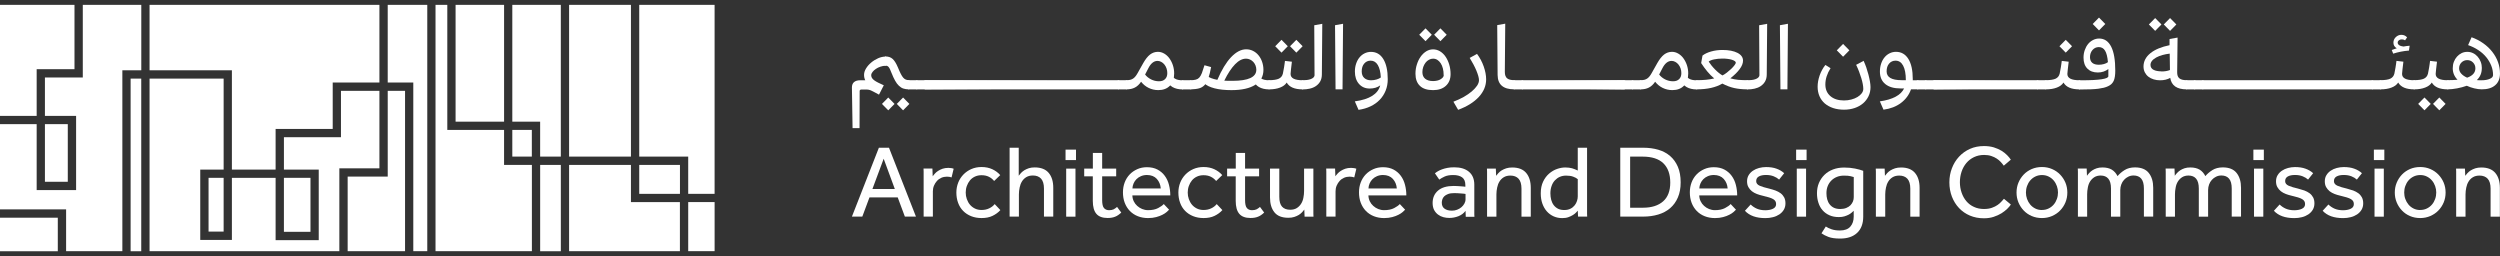 <svg width="410" height="42" viewBox="0 0 410 42" fill="none" xmlns="http://www.w3.org/2000/svg">
<rect x="0" y="0" width="410" height="42" fill="#333333" stroke="none"/>
<path d="M23.164 12.891H21.422V41.204H23.164V12.891Z" fill="white"/>
<path d="M63.587 14.898V28.96H57.016V41.195H66.428V14.898H63.587Z" fill="white"/>
<path d="M50.918 29.164H46.562V38.018H50.918V29.164Z" fill="white"/>
<path d="M36.675 29.164H34.203V37.98H36.675V29.164Z" fill="white"/>
<path d="M55.653 27.606H62.225V14.898H55.918V22.502H46.563V27.814H52.273V39.386H45.199V29.168H38.031V39.348H32.841V27.814H36.676V12.891H24.527V41.194H55.653V27.606Z" fill="white"/>
<path d="M104.836 25.682H112.866V31.79H117.193V0.797H104.836V25.682Z" fill="white"/>
<path d="M54.564 13.533H62.225V0.797H24.527V11.526H38.031V27.813H45.199V21.146H54.564V13.533Z" fill="white"/>
<path d="M9.479 35.703H0V41.205H9.479V35.703Z" fill="white"/>
<path d="M20.066 41.193V11.526H23.172V0.797H13.579V12.709H7.367V19.006H12.481V31.174H6.013V20.36H0V34.337H10.842V41.193H20.066Z" fill="white"/>
<path d="M11.117 20.359H7.367V29.81H11.117V20.359Z" fill="white"/>
<path d="M82.669 0.797H74.715V19.953H82.669V0.797Z" fill="white"/>
<path d="M111.512 27.047H104.836V31.791H111.512V27.047Z" fill="white"/>
<path d="M91.976 27.047H88.586V41.203H91.976V27.047Z" fill="white"/>
<path d="M70.073 41.193V0.797H63.586V13.533H67.781V41.193H70.073Z" fill="white"/>
<path d="M6.013 19.006V11.346H12.216V0.797H0V19.006H6.013Z" fill="white"/>
<path d="M117.195 33.141H112.867V41.19H117.195V33.141Z" fill="white"/>
<path d="M103.474 33.145V27.047H93.332V41.194H111.504V33.145H103.474Z" fill="white"/>
<path d="M91.974 25.682V0.797H84.019V19.953H88.584V25.682H91.974Z" fill="white"/>
<path d="M103.474 0.797H93.332V25.682H103.474V0.797Z" fill="white"/>
<path d="M87.22 21.305H84.019V25.68H87.22V21.305Z" fill="white"/>
<path d="M82.666 27.046V21.307H73.358V0.797H71.426V41.193H87.23V27.046H82.666Z" fill="white"/>
<path d="M139.82 20.995L139.715 14.376C139.706 13.988 139.82 13.684 140.047 13.476C140.284 13.268 140.615 13.164 141.051 13.164H141.903C141.77 12.899 141.704 12.605 141.704 12.283C141.704 11.942 141.808 11.592 142.026 11.232C142.244 10.872 142.528 10.55 142.869 10.266C143.21 9.973 143.588 9.745 144.005 9.556C144.412 9.376 144.819 9.281 145.227 9.281L145.492 9.452V10.616L145.227 10.787C144.961 10.787 144.687 10.834 144.403 10.929C144.119 11.024 143.863 11.147 143.645 11.298C143.418 11.45 143.238 11.611 143.096 11.8C142.954 11.98 142.878 12.16 142.878 12.34C142.878 12.463 142.907 12.577 142.954 12.69C143.001 12.804 143.086 12.908 143.2 13.022C143.314 13.135 143.475 13.249 143.683 13.372C143.891 13.495 144.157 13.628 144.478 13.77L144.942 13.988L144.157 15.521L142.992 14.906C142.907 14.859 142.812 14.821 142.736 14.792C142.651 14.755 142.566 14.736 142.471 14.717C142.376 14.698 142.272 14.688 142.149 14.679C142.035 14.679 141.893 14.679 141.723 14.679H141.306C141.098 14.679 140.984 14.764 140.984 14.925L140.965 21.014H139.82V20.995Z" fill="white"/>
<path d="M145.673 18.094L144.641 17.043L145.673 15.992L146.705 17.043L145.673 18.094ZM148.106 18.094L147.074 17.043L148.106 15.992L149.139 17.043L148.106 18.094Z" fill="white"/>
<path d="M149.034 14.655C148.712 14.655 148.419 14.608 148.154 14.523C147.889 14.438 147.652 14.286 147.425 14.068C147.197 13.86 146.989 13.576 146.8 13.235C146.601 12.894 146.411 12.458 146.203 11.947C146.033 11.493 145.891 11.18 145.749 11.01C145.616 10.839 145.436 10.763 145.218 10.763L144.953 10.584V9.428L145.218 9.258C145.701 9.258 146.089 9.39 146.392 9.665C146.695 9.94 146.989 10.413 147.273 11.095C147.444 11.502 147.586 11.843 147.728 12.108C147.86 12.373 147.993 12.582 148.125 12.733C148.258 12.884 148.4 12.989 148.542 13.046C148.684 13.102 148.845 13.14 149.025 13.14L149.29 13.311V14.475L149.025 14.646L149.034 14.655Z" fill="white"/>
<path d="M148.758 14.491V13.327L149.023 13.156H150.358L150.623 13.327V14.491L150.358 14.662H149.023L148.758 14.491Z" fill="white"/>
<path d="M150.094 14.491V13.327L150.359 13.156H151.694L182.356 13.327V14.491L151.694 14.662H150.359L150.094 14.491Z" fill="white"/>
<path d="M151.43 14.491V13.327L151.695 13.156H183.427L183.692 13.327V14.491L183.427 14.662H151.704L151.439 14.491H151.43Z" fill="white"/>
<path d="M183.16 14.491V13.327L183.425 13.156H184.76L185.026 13.327V14.491L184.76 14.662H183.425L183.16 14.491Z" fill="white"/>
<path d="M189.96 14.778C189.392 14.778 188.871 14.655 188.379 14.418C187.896 14.182 187.479 13.841 187.138 13.405C186.835 13.85 186.494 14.172 186.115 14.361C185.737 14.56 185.282 14.655 184.761 14.655L184.496 14.485V13.32L184.761 13.149C184.97 13.149 185.168 13.13 185.339 13.093C185.509 13.055 185.67 12.988 185.803 12.903C185.945 12.818 186.068 12.695 186.191 12.553C186.314 12.411 186.437 12.221 186.56 12.004L187.498 10.337C187.858 9.703 188.227 9.239 188.606 8.945C188.994 8.652 189.42 8.5 189.903 8.5C190.263 8.5 190.594 8.595 190.926 8.784C191.248 8.973 191.532 9.229 191.769 9.551C192.005 9.873 192.204 10.252 192.346 10.678C192.488 11.104 192.564 11.559 192.564 12.041C192.564 12.894 192.337 13.566 191.873 14.049C191.409 14.532 190.774 14.778 189.96 14.778ZM187.791 12.212C188.028 12.534 188.35 12.799 188.767 13.017C189.183 13.225 189.619 13.329 190.064 13.329C190.509 13.329 190.822 13.216 191.068 12.979C191.314 12.742 191.437 12.42 191.437 11.994C191.437 11.729 191.399 11.473 191.314 11.227C191.229 10.981 191.115 10.773 190.964 10.583C190.812 10.394 190.642 10.252 190.443 10.148C190.244 10.043 190.045 9.987 189.837 9.987C189.24 9.987 188.729 10.394 188.322 11.208L187.801 12.212H187.791ZM193.947 14.665C193.293 14.665 192.734 14.532 192.289 14.276C191.844 14.011 191.541 13.642 191.371 13.168L192.242 12.117C192.242 12.449 192.394 12.714 192.687 12.894C192.981 13.074 193.397 13.168 193.947 13.168L194.212 13.339V14.504L193.947 14.674V14.665Z" fill="white"/>
<path d="M193.68 14.491V13.327L193.945 13.156H195.28L195.545 13.327V14.491L195.28 14.662H193.945L193.68 14.491Z" fill="white"/>
<path d="M195.016 14.497V13.332L195.281 13.162C195.622 13.152 195.906 13.114 196.124 13.057C196.341 13.001 196.531 12.887 196.682 12.726C196.834 12.555 196.976 12.319 197.108 11.987C197.231 11.665 197.373 11.239 197.534 10.7L198.623 11.002C198.481 11.751 198.33 12.357 198.169 12.83C198.008 13.303 197.8 13.673 197.563 13.938C197.317 14.203 197.014 14.393 196.654 14.487C196.294 14.591 195.839 14.639 195.29 14.658L195.025 14.487L195.016 14.497ZM197.856 12.376C198.074 12.555 198.339 12.697 198.623 12.811C198.917 12.925 199.248 13.019 199.646 13.095C200.337 11.476 201.085 10.236 201.9 9.374C202.714 8.522 203.538 8.086 204.371 8.086C204.769 8.086 205.148 8.171 205.489 8.342C205.83 8.512 206.133 8.749 206.388 9.061C206.644 9.364 206.843 9.724 206.985 10.141C207.127 10.548 207.203 10.993 207.203 11.457C207.203 12.527 206.748 13.341 205.849 13.919C204.949 14.487 203.652 14.781 201.957 14.781C200.877 14.781 199.959 14.686 199.192 14.487C198.425 14.288 197.856 14.014 197.478 13.644L197.847 12.376H197.856ZM204.352 9.62C203.756 9.62 203.15 9.923 202.553 10.539C201.957 11.154 201.36 12.044 200.782 13.228C200.981 13.237 201.19 13.247 201.417 13.256C201.635 13.256 201.881 13.256 202.137 13.256C203.424 13.256 204.4 13.105 205.053 12.802C205.707 12.499 206.038 12.044 206.038 11.438C206.038 11.192 205.991 10.965 205.905 10.737C205.82 10.52 205.697 10.321 205.536 10.15C205.385 9.98 205.195 9.857 204.996 9.762C204.788 9.667 204.58 9.62 204.352 9.62ZM208.121 14.658C207.468 14.658 206.909 14.525 206.464 14.269C206.019 14.004 205.716 13.635 205.546 13.162L206.417 12.11C206.417 12.442 206.568 12.707 206.862 12.887C207.155 13.067 207.581 13.162 208.121 13.162L208.386 13.332V14.497L208.121 14.667V14.658Z" fill="white"/>
<path d="M213.622 14.656C212.316 14.656 211.454 14.287 211.018 13.539C210.791 13.898 210.431 14.173 209.929 14.362C209.427 14.561 208.821 14.656 208.121 14.656L207.855 14.485V13.321L208.121 13.15C208.84 13.15 209.38 13.065 209.73 12.904C210.081 12.734 210.299 12.459 210.393 12.071C210.412 11.948 210.441 11.796 210.478 11.616C210.516 11.436 210.545 11.247 210.583 11.058C210.621 10.868 210.639 10.679 210.668 10.489C210.687 10.3 210.715 10.13 210.734 9.988L211.87 10.12C211.814 10.584 211.766 11.02 211.719 11.408C211.672 11.796 211.653 12.033 211.653 12.128C211.653 12.819 212.316 13.16 213.641 13.16L213.906 13.33V14.495L213.641 14.665L213.622 14.656ZM210.166 8.633L209.134 7.582L210.166 6.531L211.198 7.582L210.166 8.633ZM212.6 8.633L211.567 7.582L212.6 6.531L213.632 7.582L212.6 8.633Z" fill="white"/>
<path d="M213.359 14.493V13.328L213.625 13.158C213.861 13.158 214.089 13.148 214.325 13.12C214.562 13.091 214.77 13.044 214.95 12.978C215.13 12.912 215.282 12.826 215.405 12.713C215.518 12.599 215.585 12.466 215.585 12.315L215.537 4.143L216.854 3.906L216.787 12.182C216.787 12.646 216.693 13.044 216.513 13.357C216.333 13.669 216.087 13.925 215.793 14.124C215.499 14.322 215.168 14.455 214.789 14.54C214.42 14.626 214.032 14.663 213.625 14.663L213.359 14.493Z" fill="white"/>
<path d="M219.031 14.655L218.945 4.135L220.262 3.898L220.176 14.655H219.021H219.031Z" fill="white"/>
<path d="M222.203 16.623C224.608 16.291 225.991 15.42 226.36 14C226.133 14.17 225.877 14.293 225.584 14.388C225.29 14.473 224.978 14.521 224.637 14.521C223.898 14.521 223.311 14.265 222.866 13.754C222.421 13.242 222.203 12.57 222.203 11.737C222.203 11.273 222.269 10.837 222.402 10.449C222.535 10.051 222.714 9.71 222.951 9.426C223.188 9.133 223.463 8.915 223.785 8.754C224.106 8.593 224.457 8.508 224.836 8.508C225.707 8.508 226.379 8.896 226.862 9.682C227.345 10.468 227.591 11.566 227.591 12.996C227.591 13.659 227.478 14.284 227.25 14.852C227.023 15.42 226.701 15.922 226.284 16.358C225.868 16.793 225.366 17.153 224.769 17.437C224.182 17.721 223.519 17.911 222.8 18.015L222.203 16.651V16.623ZM224.855 13.167C225.167 13.167 225.47 13.119 225.764 13.034C226.057 12.949 226.294 12.835 226.455 12.703C226.408 11.822 226.247 11.15 225.962 10.667C225.678 10.193 225.29 9.947 224.788 9.947C224.353 9.947 224.002 10.108 223.728 10.43C223.453 10.752 223.321 11.178 223.321 11.699C223.321 12.163 223.453 12.523 223.728 12.778C224.002 13.034 224.372 13.167 224.855 13.167Z" fill="white"/>
<path d="M237.894 12.158C237.894 12.963 237.638 13.597 237.127 14.07C236.616 14.544 235.915 14.781 235.025 14.781C234.078 14.781 233.358 14.553 232.875 14.089C232.383 13.625 232.137 12.963 232.137 12.101C232.137 11.552 232.212 11.04 232.373 10.557C232.525 10.074 232.733 9.648 232.998 9.279C233.264 8.91 233.567 8.626 233.917 8.408C234.267 8.199 234.637 8.095 235.025 8.095C235.413 8.095 235.801 8.199 236.152 8.408C236.502 8.616 236.805 8.91 237.061 9.279C237.316 9.648 237.515 10.074 237.667 10.567C237.818 11.059 237.894 11.589 237.894 12.158ZM233.784 6.751L232.752 5.7L233.784 4.648L234.817 5.7L233.784 6.751ZM236.758 12.309C236.758 11.921 236.72 11.561 236.635 11.23C236.549 10.898 236.436 10.614 236.275 10.377C236.123 10.141 235.934 9.951 235.726 9.819C235.517 9.686 235.281 9.62 235.025 9.62C234.788 9.62 234.57 9.677 234.353 9.8C234.135 9.913 233.945 10.074 233.794 10.273C233.642 10.472 233.51 10.709 233.415 10.974C233.32 11.239 233.273 11.523 233.273 11.826C233.273 12.3 233.425 12.669 233.728 12.915C234.031 13.161 234.466 13.294 235.034 13.294C235.271 13.294 235.489 13.265 235.707 13.218C235.915 13.171 236.104 13.095 236.256 13C236.407 12.906 236.54 12.802 236.635 12.688C236.729 12.574 236.777 12.442 236.777 12.309H236.758ZM236.227 6.751L235.195 5.7L236.227 4.648L237.26 5.7L236.227 6.751Z" fill="white"/>
<path d="M238.367 16.677C238.964 16.449 239.522 16.194 240.034 15.909C240.545 15.616 240.99 15.313 241.36 15C241.729 14.688 242.022 14.366 242.24 14.053C242.448 13.741 242.553 13.438 242.553 13.145C242.553 12.964 242.515 12.737 242.439 12.463C242.363 12.188 242.25 11.885 242.117 11.554C241.975 11.222 241.814 10.881 241.625 10.531C241.435 10.171 241.236 9.83 241.028 9.499L242.231 8.836C242.695 9.461 243.064 10.152 243.329 10.9C243.594 11.658 243.727 12.358 243.727 13.021C243.727 14.063 243.329 15.029 242.524 15.9C241.719 16.771 240.592 17.472 239.134 18.012L238.367 16.695V16.677Z" fill="white"/>
<path d="M248.327 14.649C246.537 14.649 245.628 13.873 245.609 12.31L245.543 4.12L246.859 3.883L246.793 11.809C246.793 12.282 246.916 12.632 247.153 12.831C247.389 13.04 247.787 13.144 248.327 13.144L248.592 13.314V14.479L248.327 14.649Z" fill="white"/>
<path d="M248.062 14.491V13.327L248.328 13.156H249.663L249.928 13.327V14.491L249.663 14.662H248.328L248.062 14.491Z" fill="white"/>
<path d="M249.398 14.491V13.327L249.664 13.156H266.405L266.671 13.327V14.491L266.405 14.662H249.664L249.398 14.491Z" fill="white"/>
<path d="M250.734 14.491V13.327L266.406 13.156H267.741L268.006 13.327V14.491L267.741 14.662H266.406L250.734 14.491Z" fill="white"/>
<path d="M267.477 14.491V13.327L267.742 13.156H269.077L269.342 13.327V14.491L269.077 14.662H267.742L267.477 14.491Z" fill="white"/>
<path d="M274.265 14.778C273.696 14.778 273.176 14.655 272.683 14.418C272.2 14.182 271.784 13.841 271.443 13.405C271.14 13.85 270.799 14.172 270.42 14.361C270.041 14.56 269.587 14.655 269.066 14.655L268.801 14.485V13.32L269.066 13.149C269.274 13.149 269.473 13.13 269.644 13.093C269.814 13.055 269.975 12.988 270.108 12.903C270.25 12.818 270.373 12.695 270.496 12.553C270.619 12.411 270.742 12.221 270.865 12.004L271.803 10.337C272.162 9.703 272.532 9.239 272.91 8.945C273.299 8.652 273.725 8.5 274.208 8.5C274.568 8.5 274.899 8.595 275.23 8.784C275.552 8.973 275.837 9.229 276.073 9.551C276.31 9.873 276.509 10.252 276.651 10.678C276.793 11.104 276.869 11.559 276.869 12.041C276.869 12.894 276.641 13.566 276.177 14.049C275.713 14.532 275.079 14.778 274.265 14.778ZM272.096 12.212C272.333 12.534 272.655 12.799 273.071 13.017C273.488 13.225 273.924 13.329 274.369 13.329C274.814 13.329 275.126 13.216 275.373 12.979C275.619 12.742 275.742 12.42 275.742 11.994C275.742 11.729 275.704 11.473 275.619 11.227C275.533 10.981 275.42 10.773 275.268 10.583C275.117 10.394 274.946 10.252 274.748 10.148C274.549 10.043 274.35 9.987 274.142 9.987C273.545 9.987 273.034 10.394 272.626 11.208L272.106 12.212H272.096ZM278.251 14.665C277.598 14.665 277.039 14.532 276.594 14.276C276.149 14.011 275.846 13.642 275.676 13.168L276.547 12.117C276.547 12.449 276.698 12.714 276.992 12.894C277.285 13.074 277.702 13.168 278.251 13.168L278.516 13.339V14.504L278.251 14.674V14.665Z" fill="white"/>
<path d="M286.585 14.653C285.761 14.653 285.032 14.578 284.397 14.436C283.763 14.293 283.119 14.047 282.466 13.706C281.396 14.341 279.994 14.653 278.261 14.653L277.996 14.483V13.318L278.261 13.148C278.829 13.148 279.341 13.129 279.805 13.082C280.269 13.034 280.704 12.968 281.13 12.864C280.733 12.532 280.354 12.153 280.004 11.727C279.653 11.301 279.312 10.847 278.99 10.345L279.208 9.114C279.587 8.82 280.06 8.602 280.629 8.442C281.197 8.281 281.812 8.195 282.485 8.195C283.517 8.195 284.341 8.356 284.947 8.669C285.553 8.981 285.856 9.407 285.856 9.947C285.856 10.373 285.676 10.828 285.325 11.311C284.966 11.803 284.454 12.314 283.772 12.845C284.199 12.968 284.625 13.044 285.06 13.091C285.496 13.129 286.007 13.148 286.594 13.148L286.859 13.318V14.483L286.594 14.653H286.585ZM280.221 10.099C280.354 10.307 280.515 10.525 280.695 10.752C280.875 10.979 281.074 11.188 281.273 11.396C281.471 11.604 281.68 11.784 281.888 11.955C282.096 12.125 282.295 12.258 282.485 12.371C282.712 12.258 282.949 12.106 283.204 11.907C283.46 11.708 283.697 11.5 283.914 11.301C284.132 11.093 284.312 10.894 284.454 10.705C284.596 10.515 284.672 10.373 284.672 10.288C284.672 10.184 284.615 10.099 284.492 10.013C284.378 9.928 284.217 9.862 284.019 9.796C283.82 9.729 283.583 9.691 283.318 9.654C283.053 9.616 282.769 9.606 282.466 9.606C281.983 9.606 281.538 9.654 281.121 9.739C280.704 9.824 280.401 9.947 280.212 10.108L280.221 10.099Z" fill="white"/>
<path d="M286.32 14.493V13.328L286.585 13.158C286.822 13.158 287.049 13.148 287.286 13.12C287.523 13.091 287.731 13.044 287.911 12.978C288.091 12.912 288.243 12.826 288.366 12.713C288.479 12.599 288.546 12.466 288.546 12.315L288.498 4.143L289.814 3.906L289.748 12.182C289.748 12.646 289.654 13.044 289.474 13.357C289.294 13.669 289.047 13.925 288.754 14.124C288.46 14.322 288.129 14.455 287.75 14.54C287.381 14.626 286.993 14.663 286.585 14.663L286.32 14.493Z" fill="white"/>
<path d="M291.991 14.655L291.906 4.135L293.222 3.898L293.137 14.655H291.982H291.991Z" fill="white"/>
<path d="M305.637 9.987C305.788 10.319 305.94 10.678 306.073 11.067C306.205 11.455 306.319 11.843 306.423 12.231C306.527 12.62 306.603 12.989 306.669 13.349C306.726 13.709 306.764 14.011 306.764 14.286C306.764 14.816 306.66 15.318 306.442 15.773C306.224 16.227 305.921 16.625 305.542 16.947C305.154 17.278 304.699 17.534 304.169 17.714C303.639 17.894 303.061 17.989 302.427 17.989C301.792 17.989 301.177 17.903 300.637 17.724C300.107 17.544 299.643 17.288 299.264 16.966C298.885 16.634 298.592 16.237 298.393 15.773C298.194 15.309 298.09 14.788 298.09 14.22C298.09 13.623 298.203 13.008 298.421 12.373C298.639 11.748 298.952 11.171 299.359 10.65L300.211 11.18C299.643 12.08 299.359 12.97 299.359 13.851C299.359 14.655 299.633 15.29 300.183 15.763C300.732 16.237 301.48 16.474 302.408 16.474C302.834 16.474 303.232 16.426 303.62 16.322C304.008 16.218 304.34 16.085 304.633 15.905C304.927 15.726 305.154 15.527 305.324 15.299C305.495 15.072 305.58 14.826 305.58 14.57C305.58 14.352 305.552 14.087 305.495 13.784C305.438 13.481 305.362 13.169 305.258 12.828C305.154 12.487 305.031 12.127 304.889 11.748C304.747 11.37 304.586 11 304.406 10.631L305.627 9.978L305.637 9.987ZM302.266 9.305L301.234 8.254L302.266 7.203L303.298 8.254L302.266 9.305Z" fill="white"/>
<path d="M314.499 14.655H313.401C313.088 15.555 312.539 16.293 311.763 16.88C310.986 17.467 310.03 17.837 308.893 17.988L308.297 16.625C310.399 16.322 311.725 15.621 312.274 14.504H311.687C310.607 14.504 309.774 14.267 309.187 13.784C308.6 13.31 308.306 12.619 308.306 11.729C308.306 11.265 308.373 10.829 308.505 10.441C308.638 10.043 308.818 9.703 309.054 9.419C309.291 9.125 309.566 8.907 309.888 8.746C310.21 8.585 310.56 8.5 310.939 8.5C311.81 8.5 312.482 8.888 312.965 9.655C313.448 10.422 313.694 11.53 313.694 12.988V13.159H314.509L314.774 13.329V14.494L314.509 14.665L314.499 14.655ZM309.405 11.701C309.405 12.666 310.219 13.149 311.857 13.149H312.558C312.558 12.108 312.407 11.312 312.113 10.763C311.819 10.214 311.403 9.949 310.873 9.949C310.437 9.949 310.087 10.11 309.812 10.432C309.537 10.754 309.405 11.18 309.405 11.701Z" fill="white"/>
<path d="M314.227 14.491V13.327L314.492 13.156H315.827L316.092 13.327V14.491L315.827 14.662H314.492L314.227 14.491Z" fill="white"/>
<path d="M315.562 14.491V13.327L315.828 13.156H317.163L333.1 13.327V14.491L317.163 14.662H315.828L315.562 14.491Z" fill="white"/>
<path d="M316.898 14.491V13.327L317.164 13.156H334.161L334.426 13.327V14.491L334.161 14.662H317.164L316.898 14.491Z" fill="white"/>
<path d="M333.902 14.491V13.327L334.167 13.156H335.503L335.768 13.327V14.491L335.503 14.662H334.167L333.902 14.491Z" fill="white"/>
<path d="M341.017 14.656C339.71 14.656 338.848 14.287 338.413 13.539C338.186 13.898 337.826 14.173 337.324 14.362C336.822 14.561 336.216 14.656 335.515 14.656L335.25 14.485V13.321L335.515 13.15C336.235 13.15 336.775 13.065 337.125 12.904C337.475 12.734 337.693 12.459 337.788 12.071C337.807 11.948 337.835 11.796 337.873 11.616C337.911 11.436 337.939 11.247 337.977 11.058C338.015 10.868 338.034 10.679 338.062 10.489C338.081 10.3 338.11 10.13 338.129 9.988L339.265 10.12C339.208 10.584 339.161 11.02 339.114 11.408C339.066 11.796 339.047 12.033 339.047 12.128C339.047 12.819 339.71 13.16 341.036 13.16L341.301 13.33V14.495L341.036 14.665L341.017 14.656ZM338.782 8.633L337.75 7.582L338.782 6.531L339.814 7.582L338.782 8.633Z" fill="white"/>
<path d="M345.769 11.32C345.542 11.5 345.286 11.632 344.992 11.737C344.699 11.841 344.386 11.888 344.045 11.888C343.307 11.888 342.739 11.67 342.322 11.244C341.905 10.818 341.697 10.222 341.697 9.454C341.697 9.019 341.763 8.612 341.896 8.233C342.028 7.845 342.208 7.513 342.436 7.229C342.663 6.945 342.937 6.727 343.25 6.566C343.562 6.405 343.894 6.32 344.254 6.32C345.125 6.32 345.778 6.765 346.233 7.655C346.687 8.545 346.905 9.862 346.905 11.595C346.905 12.324 346.82 12.882 346.64 13.271C346.46 13.659 346.157 13.943 345.721 14.142C345.513 14.246 345.276 14.322 345.03 14.388C344.784 14.445 344.481 14.502 344.14 14.549C343.799 14.596 343.401 14.625 342.956 14.644C342.511 14.663 341.99 14.672 341.403 14.672H341.015L340.75 14.502V13.337L341.015 13.166H341.403C342.852 13.166 343.941 13.11 344.67 12.996C345.409 12.882 345.769 12.721 345.769 12.494V11.329V11.32ZM344.197 10.619C344.49 10.619 344.765 10.581 345.04 10.506C345.314 10.43 345.532 10.326 345.702 10.193C345.627 9.322 345.466 8.697 345.229 8.309C344.992 7.92 344.651 7.722 344.206 7.722C343.799 7.722 343.449 7.883 343.174 8.195C342.9 8.508 342.758 8.905 342.758 9.369C342.758 9.776 342.881 10.089 343.136 10.307C343.382 10.515 343.742 10.619 344.216 10.619H344.197ZM344.235 4.985L343.203 3.934L344.235 2.883L345.267 3.934L344.235 4.985Z" fill="white"/>
<path d="M358.609 14.655C357.008 14.655 356.109 14.03 355.919 12.771C355.455 13.036 354.897 13.169 354.262 13.169C353.884 13.169 353.533 13.121 353.202 13.017C352.87 12.913 352.586 12.771 352.34 12.582C352.094 12.392 351.904 12.156 351.753 11.871C351.611 11.587 351.535 11.265 351.535 10.915C351.535 10.063 351.914 9.334 352.662 8.728C353.41 8.122 354.461 7.686 355.806 7.411V6.398L357.122 6.162L357.056 11.815C357.046 12.288 357.16 12.639 357.406 12.837C357.652 13.046 358.05 13.15 358.59 13.15L358.855 13.32V14.485L358.59 14.655H358.609ZM353.448 5.063L352.416 4.012L353.448 2.961L354.48 4.012L353.448 5.063ZM354.471 11.72C355.001 11.72 355.474 11.644 355.872 11.483L355.834 8.794C355.427 8.841 355.029 8.917 354.651 9.021C354.272 9.125 353.931 9.258 353.637 9.419C353.344 9.58 353.107 9.76 352.937 9.968C352.766 10.177 352.681 10.404 352.681 10.64C352.681 10.839 352.728 11.01 352.823 11.142C352.918 11.275 353.05 11.389 353.211 11.464C353.382 11.55 353.571 11.606 353.789 11.644C354.007 11.682 354.234 11.701 354.461 11.701L354.471 11.72ZM355.891 5.063L354.859 4.012L355.891 2.961L356.923 4.012L355.891 5.063Z" fill="white"/>
<path d="M358.336 14.491V13.327L358.601 13.156H359.936L360.201 13.327V14.491L359.936 14.662H358.601L358.336 14.491Z" fill="white"/>
<path d="M359.668 14.491V13.327L359.933 13.156H361.268L361.533 13.327V14.491L361.268 14.662H359.933L359.668 14.491Z" fill="white"/>
<path d="M361.004 14.491V13.327L361.269 13.156H389.062L389.327 13.327V14.491L389.062 14.662H361.269L361.004 14.491Z" fill="white"/>
<path d="M388.809 14.491V13.327L389.074 13.156H390.409L390.674 13.327V14.491L390.409 14.662H389.074L388.809 14.491Z" fill="white"/>
<path d="M395.049 8.296C394.168 8.362 393.316 8.533 392.483 8.798L392.246 8.201C392.398 8.145 392.549 8.097 392.682 8.05C392.814 8.002 392.947 7.965 393.07 7.917C392.701 7.709 392.521 7.396 392.521 6.999C392.521 6.639 392.653 6.336 392.909 6.09C393.165 5.844 393.468 5.711 393.827 5.711C394.206 5.711 394.519 5.853 394.765 6.128L394.434 6.611C394.263 6.506 394.093 6.459 393.903 6.459C393.704 6.459 393.543 6.506 393.411 6.611C393.288 6.715 393.221 6.838 393.221 6.999C393.221 7.169 393.307 7.302 393.477 7.415C393.648 7.529 393.884 7.595 394.168 7.633C394.358 7.595 394.538 7.576 394.699 7.548C394.869 7.529 395.03 7.51 395.182 7.501L395.068 8.306L395.049 8.296Z" fill="white"/>
<path d="M395.907 14.653C394.601 14.653 393.739 14.283 393.303 13.535C393.076 13.895 392.716 14.17 392.214 14.359C391.713 14.558 391.106 14.653 390.406 14.653L390.141 14.482V13.318L390.406 13.147C391.125 13.147 391.665 13.062 392.016 12.901C392.366 12.73 392.584 12.456 392.678 12.068C392.697 11.944 392.726 11.793 392.764 11.613C392.802 11.433 392.83 11.244 392.868 11.054C392.906 10.865 392.925 10.676 392.953 10.486C392.972 10.297 393 10.126 393.019 9.984L394.156 10.117C394.099 10.581 394.051 11.017 394.004 11.405C393.957 11.793 393.938 12.03 393.938 12.124C393.938 12.816 394.601 13.157 395.926 13.157L396.192 13.327V14.492L395.926 14.662L395.907 14.653Z" fill="white"/>
<path d="M401.419 14.653C400.112 14.653 399.251 14.283 398.815 13.535C398.588 13.895 398.228 14.17 397.726 14.359C397.224 14.558 396.618 14.653 395.917 14.653L395.652 14.482V13.318L395.917 13.147C396.637 13.147 397.177 13.062 397.527 12.901C397.878 12.73 398.095 12.456 398.19 12.068C398.209 11.944 398.237 11.793 398.275 11.613C398.313 11.433 398.342 11.244 398.38 11.054C398.417 10.865 398.436 10.676 398.465 10.486C398.484 10.297 398.512 10.126 398.531 9.984L399.667 10.117C399.611 10.581 399.563 11.017 399.516 11.405C399.468 11.793 399.45 12.03 399.45 12.124C399.45 12.816 400.112 13.157 401.438 13.157L401.703 13.327V14.492L401.438 14.662L401.419 14.653ZM397.613 18.09L396.58 17.039L397.613 15.988L398.645 17.039L397.613 18.09ZM400.046 18.09L399.014 17.039L400.046 15.988L401.078 17.039L400.046 18.09Z" fill="white"/>
<path d="M407.014 11.204C407.014 11.98 406.74 12.624 406.2 13.136C406.323 13.145 406.446 13.155 406.569 13.164C406.693 13.164 406.816 13.164 406.958 13.164C407.516 13.164 407.971 13.088 408.331 12.927C408.691 12.776 408.861 12.567 408.861 12.312C408.861 11.781 408.766 11.261 408.567 10.768C408.369 10.276 408.094 9.812 407.744 9.376C407.384 8.941 406.958 8.552 406.446 8.221C405.935 7.88 405.376 7.606 404.77 7.397L405.338 6.109C406.049 6.365 406.693 6.696 407.27 7.113C407.848 7.52 408.331 7.984 408.738 8.505C409.145 9.026 409.458 9.585 409.675 10.191C409.893 10.797 409.997 11.422 409.997 12.066C409.997 12.889 409.732 13.524 409.211 13.978C408.691 14.433 407.952 14.651 407.005 14.651C406.626 14.651 406.219 14.594 405.783 14.49C405.348 14.386 404.941 14.243 404.552 14.064C404.051 14.243 403.52 14.386 402.971 14.49C402.412 14.594 401.901 14.651 401.437 14.651L401.172 14.48V13.316L401.437 13.145C401.731 13.145 402.005 13.145 402.27 13.126C402.535 13.117 402.791 13.098 403.037 13.079C402.517 12.558 402.251 11.924 402.251 11.194C402.251 10.816 402.308 10.465 402.431 10.143C402.554 9.821 402.725 9.537 402.943 9.291C403.16 9.045 403.416 8.855 403.7 8.713C403.994 8.571 404.297 8.505 404.638 8.505C404.979 8.505 405.282 8.571 405.575 8.713C405.869 8.855 406.115 9.045 406.333 9.291C406.55 9.537 406.721 9.821 406.844 10.153C406.967 10.484 407.024 10.825 407.024 11.194L407.014 11.204ZM403.293 11.204C403.293 11.526 403.407 11.819 403.643 12.075C403.88 12.34 404.202 12.558 404.609 12.738C405.509 12.425 405.963 11.914 405.963 11.204C405.963 10.825 405.831 10.503 405.575 10.247C405.319 9.982 404.998 9.859 404.628 9.859C404.259 9.859 403.937 9.992 403.681 10.247C403.426 10.503 403.293 10.825 403.293 11.213V11.204Z" fill="white"/>
<path d="M144.137 24.227H145.794L150.216 35.523H148.398L147.224 32.37H142.594L141.419 35.523H139.715L144.137 24.227ZM146.751 30.997L144.923 26.035L143.076 30.997H146.751Z" fill="white"/>
<path d="M151.476 35.523V28.137C151.476 28.033 151.476 27.872 151.457 27.645H152.915L152.963 28.914C153.057 28.781 153.171 28.63 153.322 28.469C153.465 28.308 153.644 28.156 153.853 28.024C154.061 27.891 154.307 27.768 154.582 27.673C154.857 27.579 155.178 27.531 155.538 27.531C155.709 27.531 155.86 27.541 156.002 27.569C156.144 27.588 156.277 27.626 156.4 27.673L156.059 29.094C155.86 29.018 155.595 28.971 155.283 28.971C154.97 28.971 154.648 29.037 154.374 29.16C154.099 29.283 153.853 29.453 153.654 29.681C153.455 29.908 153.294 30.154 153.171 30.448C153.048 30.741 152.991 31.054 152.991 31.376V35.523H151.467H151.476Z" fill="white"/>
<path d="M164.069 34.445C163.719 34.843 163.283 35.155 162.772 35.402C162.26 35.648 161.664 35.761 160.982 35.761C160.347 35.761 159.779 35.657 159.258 35.449C158.747 35.241 158.312 34.957 157.952 34.587C157.592 34.218 157.317 33.782 157.128 33.262C156.938 32.75 156.844 32.182 156.844 31.576C156.844 30.998 156.948 30.459 157.147 29.947C157.346 29.436 157.639 29 157.999 28.622C158.368 28.243 158.804 27.94 159.306 27.722C159.808 27.504 160.366 27.391 160.972 27.391C161.635 27.391 162.222 27.514 162.734 27.75C163.245 27.987 163.681 28.309 164.04 28.716L163.037 29.682C162.8 29.389 162.516 29.161 162.175 28.991C161.834 28.82 161.436 28.735 160.972 28.735C160.565 28.735 160.205 28.811 159.883 28.962C159.561 29.114 159.287 29.322 159.069 29.587C158.851 29.853 158.681 30.156 158.558 30.506C158.435 30.847 158.378 31.207 158.378 31.585C158.378 31.964 158.435 32.296 158.558 32.646C158.681 32.987 158.842 33.299 159.069 33.565C159.287 33.83 159.561 34.038 159.883 34.199C160.205 34.36 160.575 34.436 160.972 34.436C161.436 34.436 161.853 34.35 162.222 34.171C162.592 34 162.895 33.763 163.131 33.47L164.059 34.455L164.069 34.445Z" fill="white"/>
<path d="M165.566 24.227H167.072V28.819C167.176 28.687 167.299 28.535 167.441 28.374C167.583 28.213 167.773 28.071 167.981 27.929C168.199 27.797 168.445 27.683 168.729 27.588C169.013 27.494 169.335 27.456 169.695 27.456C170.727 27.456 171.485 27.759 171.987 28.355C172.489 28.952 172.735 29.766 172.735 30.798V35.523H171.21V30.921C171.21 30.192 171.049 29.652 170.737 29.302C170.424 28.961 169.97 28.781 169.402 28.781C168.956 28.781 168.597 28.876 168.303 29.056C168.01 29.236 167.773 29.473 167.602 29.757C167.422 30.041 167.299 30.372 167.224 30.741C167.148 31.111 167.1 31.48 167.1 31.868V35.523H165.576V24.227H165.566Z" fill="white"/>
<path d="M174.75 24.539H176.464V26.253H174.75V24.539ZM174.854 27.654H176.379V35.533H174.854V27.654Z" fill="white"/>
<path d="M179.229 28.923H177.809V27.654H179.229V25.078H180.754V27.654H183.055V28.923H180.754V32.805C180.754 33.44 180.848 33.875 181.047 34.112C181.246 34.349 181.521 34.472 181.89 34.472C182.183 34.472 182.43 34.424 182.619 34.339C182.808 34.244 183.007 34.112 183.197 33.932L183.888 34.86C183.557 35.172 183.225 35.409 182.875 35.542C182.534 35.684 182.117 35.75 181.644 35.75C180.81 35.75 180.195 35.523 179.807 35.068C179.418 34.614 179.22 33.913 179.22 32.947V28.913L179.229 28.923Z" fill="white"/>
<path d="M191.74 34.382C191.645 34.486 191.512 34.609 191.332 34.77C191.152 34.931 190.916 35.083 190.632 35.225C190.348 35.376 190.007 35.499 189.618 35.603C189.23 35.708 188.785 35.764 188.283 35.764C187.677 35.764 187.109 35.66 186.607 35.461C186.096 35.262 185.66 34.969 185.3 34.6C184.941 34.23 184.656 33.785 184.458 33.264C184.259 32.744 184.164 32.166 184.164 31.541C184.164 30.963 184.259 30.424 184.448 29.922C184.638 29.42 184.912 28.984 185.263 28.615C185.613 28.246 186.03 27.962 186.512 27.744C186.995 27.526 187.526 27.422 188.094 27.422C188.776 27.422 189.353 27.554 189.836 27.81C190.319 28.066 190.717 28.416 191.029 28.842C191.342 29.268 191.569 29.761 191.711 30.32C191.853 30.869 191.929 31.446 191.929 32.043H185.708C185.717 32.393 185.793 32.715 185.935 33.009C186.077 33.302 186.266 33.558 186.503 33.766C186.74 33.984 187.014 34.154 187.317 34.278C187.62 34.401 187.942 34.467 188.283 34.467C188.946 34.467 189.495 34.353 189.931 34.126C190.357 33.899 190.67 33.681 190.859 33.463L191.721 34.382H191.74ZM190.367 30.907C190.319 30.3 190.111 29.78 189.723 29.344C189.334 28.918 188.795 28.7 188.094 28.7C187.734 28.7 187.412 28.767 187.119 28.89C186.834 29.013 186.588 29.174 186.38 29.382C186.181 29.581 186.02 29.818 185.906 30.083C185.793 30.348 185.727 30.622 185.717 30.907H190.357H190.367Z" fill="white"/>
<path d="M200.479 34.445C200.129 34.843 199.693 35.155 199.182 35.402C198.67 35.648 198.074 35.761 197.392 35.761C196.758 35.761 196.189 35.657 195.669 35.449C195.157 35.241 194.722 34.957 194.362 34.587C194.002 34.218 193.727 33.782 193.538 33.262C193.349 32.75 193.254 32.182 193.254 31.576C193.254 30.998 193.358 30.459 193.557 29.947C193.756 29.436 194.049 29 194.409 28.622C194.778 28.243 195.214 27.94 195.716 27.722C196.218 27.504 196.777 27.391 197.383 27.391C198.045 27.391 198.633 27.514 199.144 27.75C199.655 27.987 200.091 28.309 200.451 28.716L199.447 29.682C199.21 29.389 198.926 29.161 198.585 28.991C198.244 28.82 197.847 28.735 197.383 28.735C196.975 28.735 196.616 28.811 196.294 28.962C195.972 29.114 195.697 29.322 195.479 29.587C195.261 29.853 195.091 30.156 194.968 30.506C194.845 30.847 194.788 31.207 194.788 31.585C194.788 31.964 194.845 32.296 194.968 32.646C195.091 32.987 195.252 33.299 195.479 33.565C195.697 33.83 195.972 34.038 196.294 34.199C196.616 34.36 196.985 34.436 197.383 34.436C197.847 34.436 198.263 34.35 198.633 34.171C199.002 34 199.305 33.763 199.542 33.47L200.47 34.455L200.479 34.445Z" fill="white"/>
<path d="M202.666 28.923H201.246V27.654H202.666V25.078H204.191V27.654H206.492V28.923H204.191V32.805C204.191 33.44 204.286 33.875 204.485 34.112C204.683 34.349 204.958 34.472 205.327 34.472C205.621 34.472 205.867 34.424 206.057 34.339C206.246 34.244 206.445 34.112 206.634 33.932L207.325 34.86C206.994 35.172 206.663 35.409 206.312 35.542C205.971 35.684 205.555 35.75 205.081 35.75C204.248 35.75 203.632 35.523 203.244 35.068C202.856 34.614 202.657 33.913 202.657 32.947V28.913L202.666 28.923Z" fill="white"/>
<path d="M208.281 27.656H209.806V32.277C209.806 33.025 209.957 33.565 210.26 33.897C210.563 34.228 211.008 34.398 211.586 34.398C212.031 34.398 212.391 34.304 212.675 34.124C212.959 33.944 213.196 33.707 213.376 33.423C213.556 33.139 213.688 32.807 213.755 32.438C213.83 32.069 213.868 31.7 213.868 31.311V27.656H215.393V35.052C215.393 35.213 215.393 35.374 215.412 35.535H213.953L213.906 34.37C213.802 34.502 213.679 34.654 213.537 34.815C213.385 34.976 213.205 35.118 212.997 35.251C212.779 35.383 212.533 35.487 212.249 35.582C211.965 35.677 211.643 35.715 211.283 35.715C210.251 35.715 209.493 35.421 209.01 34.825C208.527 34.228 208.281 33.423 208.281 32.391V27.666V27.656Z" fill="white"/>
<path d="M217.515 35.523V28.137C217.515 28.033 217.515 27.872 217.496 27.645H218.954L219.002 28.914C219.096 28.781 219.21 28.63 219.362 28.469C219.504 28.308 219.684 28.156 219.892 28.024C220.1 27.891 220.346 27.768 220.621 27.673C220.896 27.579 221.218 27.531 221.577 27.531C221.748 27.531 221.899 27.541 222.041 27.569C222.183 27.588 222.316 27.626 222.439 27.673L222.098 29.094C221.899 29.018 221.634 28.971 221.322 28.971C221.009 28.971 220.687 29.037 220.413 29.16C220.138 29.283 219.892 29.453 219.693 29.681C219.494 29.908 219.333 30.154 219.21 30.448C219.087 30.741 219.03 31.054 219.03 31.376V35.523H217.506H217.515Z" fill="white"/>
<path d="M230.45 34.382C230.356 34.486 230.223 34.609 230.043 34.77C229.863 34.931 229.627 35.083 229.343 35.225C229.058 35.376 228.718 35.499 228.329 35.603C227.941 35.708 227.496 35.764 226.994 35.764C226.388 35.764 225.82 35.66 225.318 35.461C224.807 35.262 224.371 34.969 224.011 34.6C223.651 34.23 223.367 33.785 223.169 33.264C222.97 32.744 222.875 32.166 222.875 31.541C222.875 30.963 222.97 30.424 223.159 29.922C223.348 29.42 223.623 28.984 223.973 28.615C224.324 28.246 224.74 27.962 225.223 27.744C225.706 27.526 226.237 27.422 226.805 27.422C227.487 27.422 228.064 27.554 228.547 27.81C229.03 28.066 229.428 28.416 229.74 28.842C230.053 29.268 230.28 29.761 230.422 30.32C230.564 30.869 230.64 31.446 230.64 32.043H224.419C224.428 32.393 224.504 32.715 224.646 33.009C224.788 33.302 224.977 33.558 225.214 33.766C225.451 33.984 225.725 34.154 226.028 34.278C226.331 34.401 226.653 34.467 226.994 34.467C227.657 34.467 228.206 34.353 228.642 34.126C229.068 33.899 229.38 33.681 229.57 33.463L230.432 34.382H230.45ZM229.077 30.907C229.03 30.3 228.822 29.78 228.434 29.344C228.045 28.918 227.506 28.7 226.805 28.7C226.445 28.7 226.123 28.767 225.829 28.89C225.545 29.013 225.299 29.174 225.091 29.382C224.892 29.581 224.731 29.818 224.617 30.083C224.504 30.348 224.437 30.622 224.428 30.907H229.068H229.077Z" fill="white"/>
<path d="M240.347 34.577C240.053 34.975 239.665 35.269 239.182 35.458C238.699 35.647 238.207 35.742 237.695 35.742C237.364 35.742 237.042 35.704 236.72 35.619C236.398 35.534 236.104 35.392 235.839 35.193C235.574 34.994 235.356 34.738 235.195 34.435C235.034 34.123 234.949 33.744 234.949 33.289C234.949 32.447 235.243 31.765 235.839 31.254C236.436 30.742 237.288 30.496 238.406 30.496C238.585 30.496 238.775 30.496 238.983 30.515C239.182 30.524 239.381 30.534 239.561 30.553C239.741 30.562 239.902 30.572 240.034 30.591C240.167 30.6 240.262 30.61 240.318 30.629V30.345C240.318 29.758 240.138 29.341 239.788 29.085C239.428 28.829 238.945 28.706 238.339 28.706C237.733 28.706 237.269 28.792 236.919 28.953C236.568 29.114 236.275 29.284 236.038 29.454L235.328 28.422C235.461 28.309 235.631 28.195 235.82 28.081C236.01 27.968 236.237 27.864 236.502 27.769C236.758 27.674 237.051 27.599 237.383 27.532C237.714 27.466 238.093 27.438 238.519 27.438C239.532 27.438 240.337 27.684 240.915 28.176C241.493 28.669 241.786 29.369 241.786 30.269V35.155C241.786 35.259 241.786 35.392 241.805 35.553H240.385L240.347 34.606V34.577ZM240.328 31.803C240.328 31.803 240.195 31.774 240.063 31.765C239.93 31.746 239.779 31.736 239.618 31.727C239.447 31.718 239.267 31.708 239.078 31.689C238.888 31.68 238.699 31.67 238.519 31.67C238.093 31.67 237.743 31.718 237.478 31.822C237.212 31.926 237.004 32.049 236.853 32.2C236.701 32.352 236.597 32.523 236.54 32.712C236.483 32.901 236.455 33.072 236.455 33.242C236.455 33.668 236.597 34 236.9 34.218C237.193 34.435 237.601 34.549 238.121 34.549C238.415 34.549 238.699 34.502 238.964 34.397C239.229 34.293 239.466 34.161 239.665 33.99C239.864 33.82 240.034 33.621 240.157 33.394C240.28 33.166 240.347 32.939 240.347 32.702V31.803H240.328Z" fill="white"/>
<path d="M243.878 35.527V28.151C243.878 28.046 243.878 27.876 243.859 27.649H245.318L245.365 28.832C245.469 28.7 245.592 28.548 245.734 28.387C245.876 28.226 246.066 28.075 246.274 27.942C246.492 27.81 246.738 27.696 247.032 27.601C247.316 27.507 247.647 27.469 248.007 27.469C249.039 27.469 249.797 27.772 250.299 28.368C250.8 28.965 251.047 29.779 251.047 30.811V35.537H249.522V30.934C249.522 30.205 249.361 29.666 249.049 29.315C248.736 28.974 248.282 28.794 247.713 28.794C247.268 28.794 246.909 28.889 246.615 29.069C246.321 29.249 246.085 29.486 245.914 29.77C245.734 30.054 245.611 30.385 245.535 30.755C245.46 31.124 245.412 31.493 245.412 31.881V35.537H243.888L243.878 35.527Z" fill="white"/>
<path d="M258.772 34.529C258.716 34.595 258.621 34.7 258.488 34.842C258.356 34.984 258.185 35.126 257.967 35.258C257.75 35.391 257.504 35.514 257.21 35.618C256.926 35.722 256.585 35.77 256.197 35.77C255.695 35.77 255.24 35.675 254.805 35.486C254.379 35.296 254 35.022 253.687 34.671C253.375 34.321 253.129 33.895 252.949 33.393C252.769 32.891 252.684 32.332 252.684 31.707C252.684 30.959 252.816 30.325 253.072 29.785C253.328 29.245 253.659 28.81 254.066 28.459C254.464 28.118 254.899 27.863 255.373 27.702C255.846 27.541 256.282 27.465 256.708 27.465C257.134 27.465 257.504 27.512 257.816 27.598C258.128 27.692 258.441 27.815 258.753 27.967V24.227H260.278V35.041C260.278 35.202 260.278 35.362 260.297 35.523H258.801L258.753 34.52L258.772 34.529ZM258.772 29.397C258.574 29.226 258.308 29.084 257.996 28.971C257.683 28.857 257.295 28.8 256.841 28.8C256.471 28.8 256.13 28.866 255.818 28.999C255.505 29.132 255.24 29.331 255.004 29.577C254.776 29.823 254.587 30.126 254.464 30.495C254.331 30.855 254.265 31.262 254.265 31.717C254.265 32.086 254.312 32.446 254.398 32.777C254.492 33.109 254.625 33.402 254.814 33.648C255.004 33.895 255.24 34.093 255.524 34.236C255.808 34.378 256.159 34.444 256.547 34.444C256.935 34.444 257.286 34.368 257.56 34.226C257.844 34.084 258.072 33.895 258.242 33.677C258.422 33.459 258.545 33.213 258.63 32.948C258.716 32.683 258.753 32.436 258.753 32.209V29.397H258.772Z" fill="white"/>
<path d="M265.723 24.227H269.501C270.391 24.227 271.215 24.34 271.963 24.558C272.711 24.776 273.364 25.126 273.904 25.59C274.444 26.054 274.87 26.651 275.173 27.361C275.476 28.071 275.628 28.923 275.628 29.899C275.628 30.874 275.476 31.679 275.173 32.38C274.87 33.09 274.444 33.677 273.904 34.141C273.364 34.605 272.711 34.955 271.953 35.182C271.196 35.41 270.372 35.523 269.482 35.523H265.723V24.227ZM269.454 34.065C270.865 34.065 271.963 33.715 272.749 33.023C273.535 32.332 273.923 31.3 273.923 29.936C273.923 28.573 273.544 27.503 272.787 26.774C272.029 26.045 270.902 25.685 269.397 25.685H267.342V34.065H269.444H269.454Z" fill="white"/>
<path d="M284.708 34.382C284.614 34.486 284.481 34.609 284.301 34.77C284.121 34.931 283.884 35.083 283.6 35.225C283.316 35.376 282.975 35.499 282.587 35.603C282.199 35.708 281.754 35.764 281.252 35.764C280.646 35.764 280.078 35.66 279.576 35.461C279.065 35.262 278.629 34.969 278.269 34.6C277.909 34.23 277.625 33.785 277.426 33.264C277.228 32.744 277.133 32.166 277.133 31.541C277.133 30.963 277.228 30.424 277.417 29.922C277.606 29.42 277.881 28.984 278.231 28.615C278.582 28.246 278.998 27.962 279.481 27.744C279.964 27.526 280.494 27.422 281.063 27.422C281.744 27.422 282.322 27.554 282.805 27.81C283.288 28.066 283.686 28.416 283.998 28.842C284.311 29.268 284.538 29.761 284.68 30.32C284.822 30.869 284.898 31.446 284.898 32.043H278.676C278.686 32.393 278.762 32.715 278.904 33.009C279.046 33.302 279.235 33.558 279.472 33.766C279.708 33.984 279.983 34.154 280.286 34.278C280.589 34.401 280.911 34.467 281.252 34.467C281.915 34.467 282.464 34.353 282.9 34.126C283.326 33.899 283.638 33.681 283.828 33.463L284.689 34.382H284.708ZM283.335 30.907C283.288 30.3 283.08 29.78 282.691 29.344C282.303 28.918 281.763 28.7 281.063 28.7C280.703 28.7 280.381 28.767 280.087 28.89C279.803 29.013 279.557 29.174 279.349 29.382C279.15 29.581 278.989 29.818 278.875 30.083C278.762 30.348 278.695 30.622 278.686 30.907H283.326H283.335Z" fill="white"/>
<path d="M287.115 33.544C287.399 33.828 287.74 34.055 288.128 34.226C288.526 34.396 288.98 34.481 289.501 34.481C290.022 34.481 290.429 34.396 290.77 34.235C291.111 34.074 291.281 33.819 291.281 33.468C291.281 33.288 291.244 33.137 291.168 33.004C291.092 32.872 290.969 32.758 290.798 32.654C290.619 32.55 290.391 32.455 290.107 32.37C289.823 32.285 289.463 32.19 289.028 32.086C288.725 32.019 288.422 31.925 288.119 31.811C287.816 31.698 287.55 31.546 287.314 31.366C287.077 31.177 286.888 30.949 286.736 30.684C286.585 30.419 286.518 30.097 286.518 29.728C286.518 29.359 286.604 29.008 286.783 28.724C286.954 28.44 287.191 28.194 287.484 27.995C287.778 27.796 288.109 27.645 288.478 27.55C288.848 27.455 289.227 27.398 289.624 27.398C290.287 27.398 290.865 27.484 291.348 27.664C291.831 27.834 292.247 28.08 292.607 28.402L291.774 29.453C291.537 29.235 291.244 29.056 290.884 28.913C290.524 28.771 290.117 28.696 289.634 28.696C289.151 28.696 288.763 28.771 288.46 28.933C288.166 29.093 288.014 29.349 288.014 29.709C288.014 30.05 288.213 30.296 288.602 30.466C288.99 30.628 289.501 30.788 290.136 30.93C290.505 31.025 290.855 31.129 291.177 31.243C291.499 31.366 291.783 31.518 292.03 31.698C292.276 31.887 292.465 32.114 292.607 32.379C292.749 32.654 292.815 32.976 292.815 33.364C292.815 33.752 292.721 34.103 292.541 34.406C292.361 34.709 292.115 34.955 291.812 35.163C291.509 35.362 291.158 35.523 290.761 35.618C290.363 35.722 289.956 35.769 289.52 35.769C288.024 35.769 286.907 35.372 286.168 34.567L287.096 33.553L287.115 33.544Z" fill="white"/>
<path d="M294.566 24.539H296.28V26.253H294.566V24.539ZM294.671 27.654H296.195V35.533H294.671V27.654Z" fill="white"/>
<path d="M299.414 37.135C299.67 37.315 299.992 37.467 300.371 37.599C300.749 37.732 301.213 37.798 301.753 37.798C302.511 37.798 303.079 37.59 303.448 37.173C303.818 36.756 304.007 36.207 304.007 35.535V34.569C303.931 34.635 303.827 34.73 303.694 34.853C303.562 34.976 303.401 35.08 303.202 35.194C303.003 35.298 302.766 35.393 302.501 35.478C302.227 35.563 301.924 35.601 301.573 35.601C300.996 35.601 300.484 35.507 300.039 35.308C299.594 35.109 299.215 34.844 298.912 34.493C298.609 34.152 298.373 33.736 298.221 33.253C298.06 32.77 297.984 32.249 297.984 31.69C297.984 31.084 298.089 30.516 298.306 30.005C298.524 29.494 298.827 29.049 299.215 28.67C299.604 28.291 300.068 27.997 300.617 27.789C301.166 27.581 301.763 27.477 302.435 27.477C303.107 27.477 303.675 27.533 304.234 27.647C304.783 27.761 305.238 27.884 305.569 28.016V35.535C305.569 36.671 305.238 37.561 304.575 38.186C303.912 38.811 302.984 39.124 301.791 39.124C300.986 39.124 300.352 39.038 299.878 38.859C299.405 38.679 299.017 38.48 298.723 38.262L299.433 37.145L299.414 37.135ZM304.026 29.039C303.922 29.001 303.751 28.954 303.505 28.897C303.259 28.831 302.899 28.802 302.416 28.802C301.99 28.802 301.592 28.869 301.251 29.011C300.901 29.153 300.598 29.352 300.342 29.607C300.087 29.863 299.888 30.166 299.746 30.516C299.604 30.867 299.537 31.255 299.537 31.671C299.537 32.031 299.575 32.372 299.66 32.685C299.746 32.997 299.878 33.281 300.068 33.518C300.257 33.755 300.484 33.944 300.768 34.077C301.052 34.209 301.393 34.276 301.801 34.276C302.17 34.276 302.501 34.219 302.785 34.105C303.069 33.991 303.297 33.84 303.477 33.66C303.657 33.471 303.789 33.262 303.884 33.035C303.978 32.808 304.016 32.562 304.016 32.315V29.049L304.026 29.039Z" fill="white"/>
<path d="M307.644 35.527V28.151C307.644 28.046 307.644 27.876 307.625 27.649H309.083L309.131 28.832C309.235 28.7 309.358 28.548 309.5 28.387C309.642 28.226 309.831 28.075 310.04 27.942C310.257 27.81 310.504 27.696 310.797 27.601C311.081 27.507 311.413 27.469 311.773 27.469C312.805 27.469 313.562 27.772 314.064 28.368C314.566 28.965 314.812 29.779 314.812 30.811V35.537H313.288V30.934C313.288 30.205 313.127 29.666 312.814 29.315C312.502 28.974 312.047 28.794 311.479 28.794C311.034 28.794 310.674 28.889 310.381 29.069C310.087 29.249 309.85 29.486 309.68 29.77C309.5 30.054 309.377 30.385 309.301 30.755C309.225 31.124 309.178 31.493 309.178 31.881V35.537H307.653L307.644 35.527Z" fill="white"/>
<path d="M329.775 33.545C329.652 33.744 329.462 33.981 329.197 34.237C328.932 34.492 328.619 34.739 328.25 34.975C327.881 35.203 327.445 35.401 326.962 35.562C326.479 35.723 325.94 35.799 325.352 35.799C324.519 35.799 323.752 35.648 323.061 35.354C322.37 35.061 321.782 34.653 321.281 34.123C320.779 33.593 320.4 32.977 320.116 32.258C319.841 31.538 319.699 30.762 319.699 29.909C319.699 29.057 319.841 28.309 320.116 27.589C320.39 26.87 320.779 26.235 321.281 25.695C321.782 25.156 322.37 24.73 323.07 24.417C323.762 24.105 324.538 23.953 325.381 23.953C325.977 23.953 326.517 24.029 326.991 24.171C327.464 24.322 327.881 24.502 328.241 24.72C328.6 24.938 328.903 25.184 329.159 25.44C329.415 25.695 329.623 25.951 329.775 26.188L328.619 27.173C328.487 26.983 328.326 26.784 328.136 26.576C327.947 26.368 327.729 26.178 327.464 26.008C327.208 25.837 326.905 25.695 326.565 25.582C326.224 25.468 325.835 25.411 325.4 25.411C324.775 25.411 324.226 25.535 323.733 25.771C323.241 26.008 322.824 26.33 322.483 26.737C322.142 27.144 321.877 27.618 321.697 28.157C321.517 28.697 321.423 29.275 321.423 29.881C321.423 30.487 321.517 31.064 321.707 31.604C321.896 32.144 322.152 32.608 322.493 33.006C322.834 33.404 323.241 33.716 323.733 33.934C324.216 34.161 324.765 34.275 325.362 34.275C325.873 34.275 326.309 34.208 326.678 34.076C327.047 33.943 327.36 33.792 327.606 33.612C327.862 33.432 328.07 33.252 328.231 33.063C328.392 32.873 328.534 32.722 328.648 32.599L329.784 33.545H329.775Z" fill="white"/>
<path d="M334.877 35.761C334.271 35.761 333.703 35.648 333.201 35.43C332.69 35.212 332.254 34.909 331.885 34.521C331.516 34.133 331.232 33.697 331.023 33.195C330.815 32.693 330.711 32.154 330.711 31.576C330.711 30.998 330.815 30.459 331.023 29.957C331.232 29.455 331.525 29.01 331.885 28.631C332.254 28.243 332.69 27.949 333.201 27.722C333.713 27.504 334.271 27.391 334.877 27.391C335.484 27.391 336.033 27.504 336.535 27.722C337.046 27.94 337.482 28.243 337.86 28.631C338.23 29.019 338.523 29.455 338.731 29.957C338.94 30.459 339.044 30.998 339.044 31.576C339.044 32.154 338.94 32.693 338.731 33.195C338.523 33.697 338.23 34.142 337.86 34.521C337.491 34.909 337.046 35.203 336.535 35.43C336.023 35.648 335.474 35.761 334.877 35.761ZM334.877 34.436C335.285 34.436 335.654 34.35 335.976 34.19C336.307 34.029 336.582 33.811 336.809 33.546C337.036 33.281 337.207 32.977 337.33 32.627C337.453 32.286 337.51 31.926 337.51 31.567C337.51 31.207 337.453 30.866 337.33 30.525C337.207 30.184 337.036 29.872 336.809 29.606C336.582 29.332 336.298 29.114 335.976 28.953C335.654 28.792 335.285 28.707 334.887 28.707C334.489 28.707 334.11 28.792 333.788 28.953C333.457 29.114 333.182 29.332 332.955 29.597C332.728 29.862 332.557 30.165 332.434 30.515C332.311 30.856 332.254 31.216 332.254 31.576C332.254 31.936 332.311 32.286 332.434 32.627C332.557 32.968 332.728 33.271 332.955 33.546C333.182 33.82 333.467 34.038 333.788 34.199C334.11 34.36 334.48 34.445 334.877 34.445V34.436Z" fill="white"/>
<path d="M340.777 35.521V28.144C340.777 28.04 340.777 27.87 340.758 27.642H342.216L342.263 28.826C342.358 28.694 342.472 28.542 342.623 28.381C342.765 28.22 342.945 28.069 343.144 27.936C343.343 27.803 343.589 27.69 343.864 27.595C344.138 27.5 344.46 27.463 344.82 27.463C345.426 27.463 345.938 27.586 346.335 27.822C346.733 28.069 347.045 28.419 347.273 28.883C347.585 28.514 347.973 28.182 348.437 27.889C348.892 27.605 349.46 27.453 350.142 27.453C351.155 27.453 351.913 27.756 352.396 28.362C352.879 28.968 353.125 29.773 353.125 30.796V35.521H351.6V30.919C351.6 30.19 351.458 29.65 351.165 29.3C350.881 28.959 350.454 28.779 349.905 28.779C349.593 28.779 349.299 28.845 349.034 28.978C348.769 29.11 348.532 29.281 348.343 29.498C348.144 29.716 347.992 29.962 347.888 30.256C347.784 30.54 347.727 30.843 347.727 31.165V35.53H346.203V30.928C346.203 30.199 346.061 29.66 345.767 29.309C345.483 28.968 345.066 28.788 344.517 28.788C344.101 28.788 343.75 28.883 343.466 29.063C343.182 29.243 342.955 29.48 342.775 29.764C342.595 30.048 342.472 30.379 342.405 30.758C342.33 31.127 342.292 31.506 342.292 31.875V35.53H340.767L340.777 35.521Z" fill="white"/>
<path d="M355.179 35.521V28.144C355.179 28.04 355.179 27.87 355.16 27.642H356.618L356.666 28.826C356.76 28.694 356.874 28.542 357.026 28.381C357.168 28.22 357.348 28.069 357.546 27.936C357.745 27.803 357.991 27.69 358.266 27.595C358.541 27.5 358.863 27.463 359.223 27.463C359.829 27.463 360.34 27.586 360.738 27.822C361.135 28.069 361.448 28.419 361.675 28.883C361.988 28.514 362.376 28.182 362.84 27.889C363.294 27.605 363.862 27.453 364.544 27.453C365.558 27.453 366.315 27.756 366.798 28.362C367.281 28.968 367.527 29.773 367.527 30.796V35.521H366.003V30.919C366.003 30.19 365.861 29.65 365.567 29.3C365.283 28.959 364.857 28.779 364.308 28.779C363.995 28.779 363.702 28.845 363.436 28.978C363.171 29.11 362.935 29.281 362.745 29.498C362.546 29.716 362.395 29.962 362.291 30.256C362.186 30.54 362.13 30.843 362.13 31.165V35.53H360.605V30.928C360.605 30.199 360.463 29.66 360.169 29.309C359.885 28.968 359.469 28.788 358.919 28.788C358.503 28.788 358.152 28.883 357.868 29.063C357.584 29.243 357.357 29.48 357.177 29.764C356.997 30.048 356.874 30.379 356.808 30.758C356.732 31.127 356.694 31.506 356.694 31.875V35.53H355.17L355.179 35.521Z" fill="white"/>
<path d="M369.555 24.539H371.269V26.253H369.555V24.539ZM369.659 27.654H371.183V35.533H369.659V27.654Z" fill="white"/>
<path d="M373.865 33.544C374.149 33.828 374.49 34.055 374.878 34.226C375.276 34.396 375.73 34.481 376.251 34.481C376.772 34.481 377.179 34.396 377.52 34.235C377.861 34.074 378.031 33.819 378.031 33.468C378.031 33.288 377.994 33.137 377.918 33.004C377.842 32.872 377.719 32.758 377.548 32.654C377.369 32.55 377.141 32.455 376.857 32.37C376.573 32.285 376.213 32.19 375.778 32.086C375.475 32.019 375.172 31.925 374.869 31.811C374.566 31.698 374.3 31.546 374.064 31.366C373.827 31.177 373.638 30.949 373.486 30.684C373.335 30.419 373.268 30.097 373.268 29.728C373.268 29.359 373.354 29.008 373.533 28.724C373.704 28.44 373.941 28.194 374.234 27.995C374.528 27.796 374.859 27.645 375.228 27.55C375.598 27.455 375.977 27.398 376.374 27.398C377.037 27.398 377.615 27.484 378.098 27.664C378.581 27.834 378.997 28.08 379.357 28.402L378.524 29.453C378.287 29.235 377.994 29.056 377.634 28.913C377.274 28.771 376.867 28.696 376.384 28.696C375.901 28.696 375.513 28.771 375.21 28.933C374.916 29.093 374.764 29.349 374.764 29.709C374.764 30.05 374.963 30.296 375.352 30.466C375.74 30.628 376.251 30.788 376.886 30.93C377.255 31.025 377.605 31.129 377.927 31.243C378.249 31.366 378.533 31.518 378.78 31.698C379.026 31.887 379.215 32.114 379.357 32.379C379.499 32.654 379.565 32.976 379.565 33.364C379.565 33.752 379.471 34.103 379.291 34.406C379.111 34.709 378.865 34.955 378.562 35.163C378.259 35.362 377.908 35.523 377.511 35.618C377.113 35.722 376.706 35.769 376.27 35.769C374.774 35.769 373.657 35.372 372.918 34.567L373.846 33.553L373.865 33.544Z" fill="white"/>
<path d="M381.865 33.544C382.149 33.828 382.49 34.055 382.878 34.226C383.276 34.396 383.73 34.481 384.251 34.481C384.772 34.481 385.179 34.396 385.52 34.235C385.861 34.074 386.031 33.819 386.031 33.468C386.031 33.288 385.994 33.137 385.918 33.004C385.842 32.872 385.719 32.758 385.548 32.654C385.369 32.55 385.141 32.455 384.857 32.37C384.573 32.285 384.213 32.19 383.778 32.086C383.475 32.019 383.172 31.925 382.869 31.811C382.566 31.698 382.3 31.546 382.064 31.366C381.827 31.177 381.638 30.949 381.486 30.684C381.335 30.419 381.268 30.097 381.268 29.728C381.268 29.359 381.354 29.008 381.533 28.724C381.704 28.44 381.941 28.194 382.234 27.995C382.528 27.796 382.859 27.645 383.228 27.55C383.598 27.455 383.977 27.398 384.374 27.398C385.037 27.398 385.615 27.484 386.098 27.664C386.581 27.834 386.997 28.08 387.357 28.402L386.524 29.453C386.287 29.235 385.994 29.056 385.634 28.913C385.274 28.771 384.867 28.696 384.384 28.696C383.901 28.696 383.513 28.771 383.21 28.933C382.916 29.093 382.765 29.349 382.765 29.709C382.765 30.05 382.963 30.296 383.352 30.466C383.74 30.628 384.251 30.788 384.886 30.93C385.255 31.025 385.605 31.129 385.927 31.243C386.249 31.366 386.533 31.518 386.78 31.698C387.026 31.887 387.215 32.114 387.357 32.379C387.499 32.654 387.565 32.976 387.565 33.364C387.565 33.752 387.471 34.103 387.291 34.406C387.111 34.709 386.865 34.955 386.562 35.163C386.259 35.362 385.908 35.523 385.511 35.618C385.113 35.722 384.706 35.769 384.27 35.769C382.774 35.769 381.657 35.372 380.918 34.567L381.846 33.553L381.865 33.544Z" fill="white"/>
<path d="M389.316 24.539H391.03V26.253H389.316V24.539ZM389.421 27.654H390.945V35.533H389.421V27.654Z" fill="white"/>
<path d="M396.913 35.761C396.307 35.761 395.738 35.648 395.237 35.43C394.725 35.212 394.29 34.909 393.92 34.521C393.551 34.133 393.267 33.697 393.059 33.195C392.85 32.693 392.746 32.154 392.746 31.576C392.746 30.998 392.85 30.459 393.059 29.957C393.267 29.455 393.56 29.01 393.92 28.631C394.29 28.243 394.725 27.949 395.237 27.722C395.748 27.504 396.307 27.391 396.913 27.391C397.519 27.391 398.068 27.504 398.57 27.722C399.081 27.94 399.517 28.243 399.895 28.631C400.265 29.019 400.558 29.455 400.767 29.957C400.975 30.459 401.079 30.998 401.079 31.576C401.079 32.154 400.975 32.693 400.767 33.195C400.558 33.697 400.265 34.142 399.895 34.521C399.526 34.909 399.081 35.203 398.57 35.43C398.058 35.648 397.509 35.761 396.913 35.761ZM396.913 34.436C397.32 34.436 397.689 34.35 398.011 34.19C398.342 34.029 398.617 33.811 398.844 33.546C399.072 33.281 399.242 32.977 399.365 32.627C399.488 32.286 399.545 31.926 399.545 31.567C399.545 31.207 399.488 30.866 399.365 30.525C399.242 30.184 399.072 29.872 398.844 29.606C398.617 29.332 398.333 29.114 398.011 28.953C397.689 28.792 397.32 28.707 396.922 28.707C396.524 28.707 396.146 28.792 395.824 28.953C395.492 29.114 395.218 29.332 394.99 29.597C394.763 29.862 394.593 30.165 394.47 30.515C394.346 30.856 394.29 31.216 394.29 31.576C394.29 31.936 394.346 32.286 394.47 32.627C394.593 32.968 394.763 33.271 394.99 33.546C395.218 33.82 395.502 34.038 395.824 34.199C396.146 34.36 396.515 34.445 396.913 34.445V34.436Z" fill="white"/>
<path d="M402.812 35.527V28.151C402.812 28.046 402.812 27.876 402.793 27.649H404.251L404.299 28.832C404.403 28.7 404.526 28.548 404.668 28.387C404.81 28.226 404.999 28.075 405.208 27.942C405.425 27.81 405.672 27.696 405.965 27.601C406.249 27.507 406.581 27.469 406.941 27.469C407.973 27.469 408.73 27.772 409.232 28.368C409.734 28.965 409.98 29.779 409.98 30.811V35.537H408.456V30.934C408.456 30.205 408.295 29.666 407.982 29.315C407.67 28.974 407.215 28.794 406.647 28.794C406.202 28.794 405.842 28.889 405.549 29.069C405.255 29.249 405.018 29.486 404.848 29.77C404.668 30.054 404.545 30.385 404.469 30.755C404.393 31.124 404.346 31.493 404.346 31.881V35.537H402.821L402.812 35.527Z" fill="white"/>
</svg>
